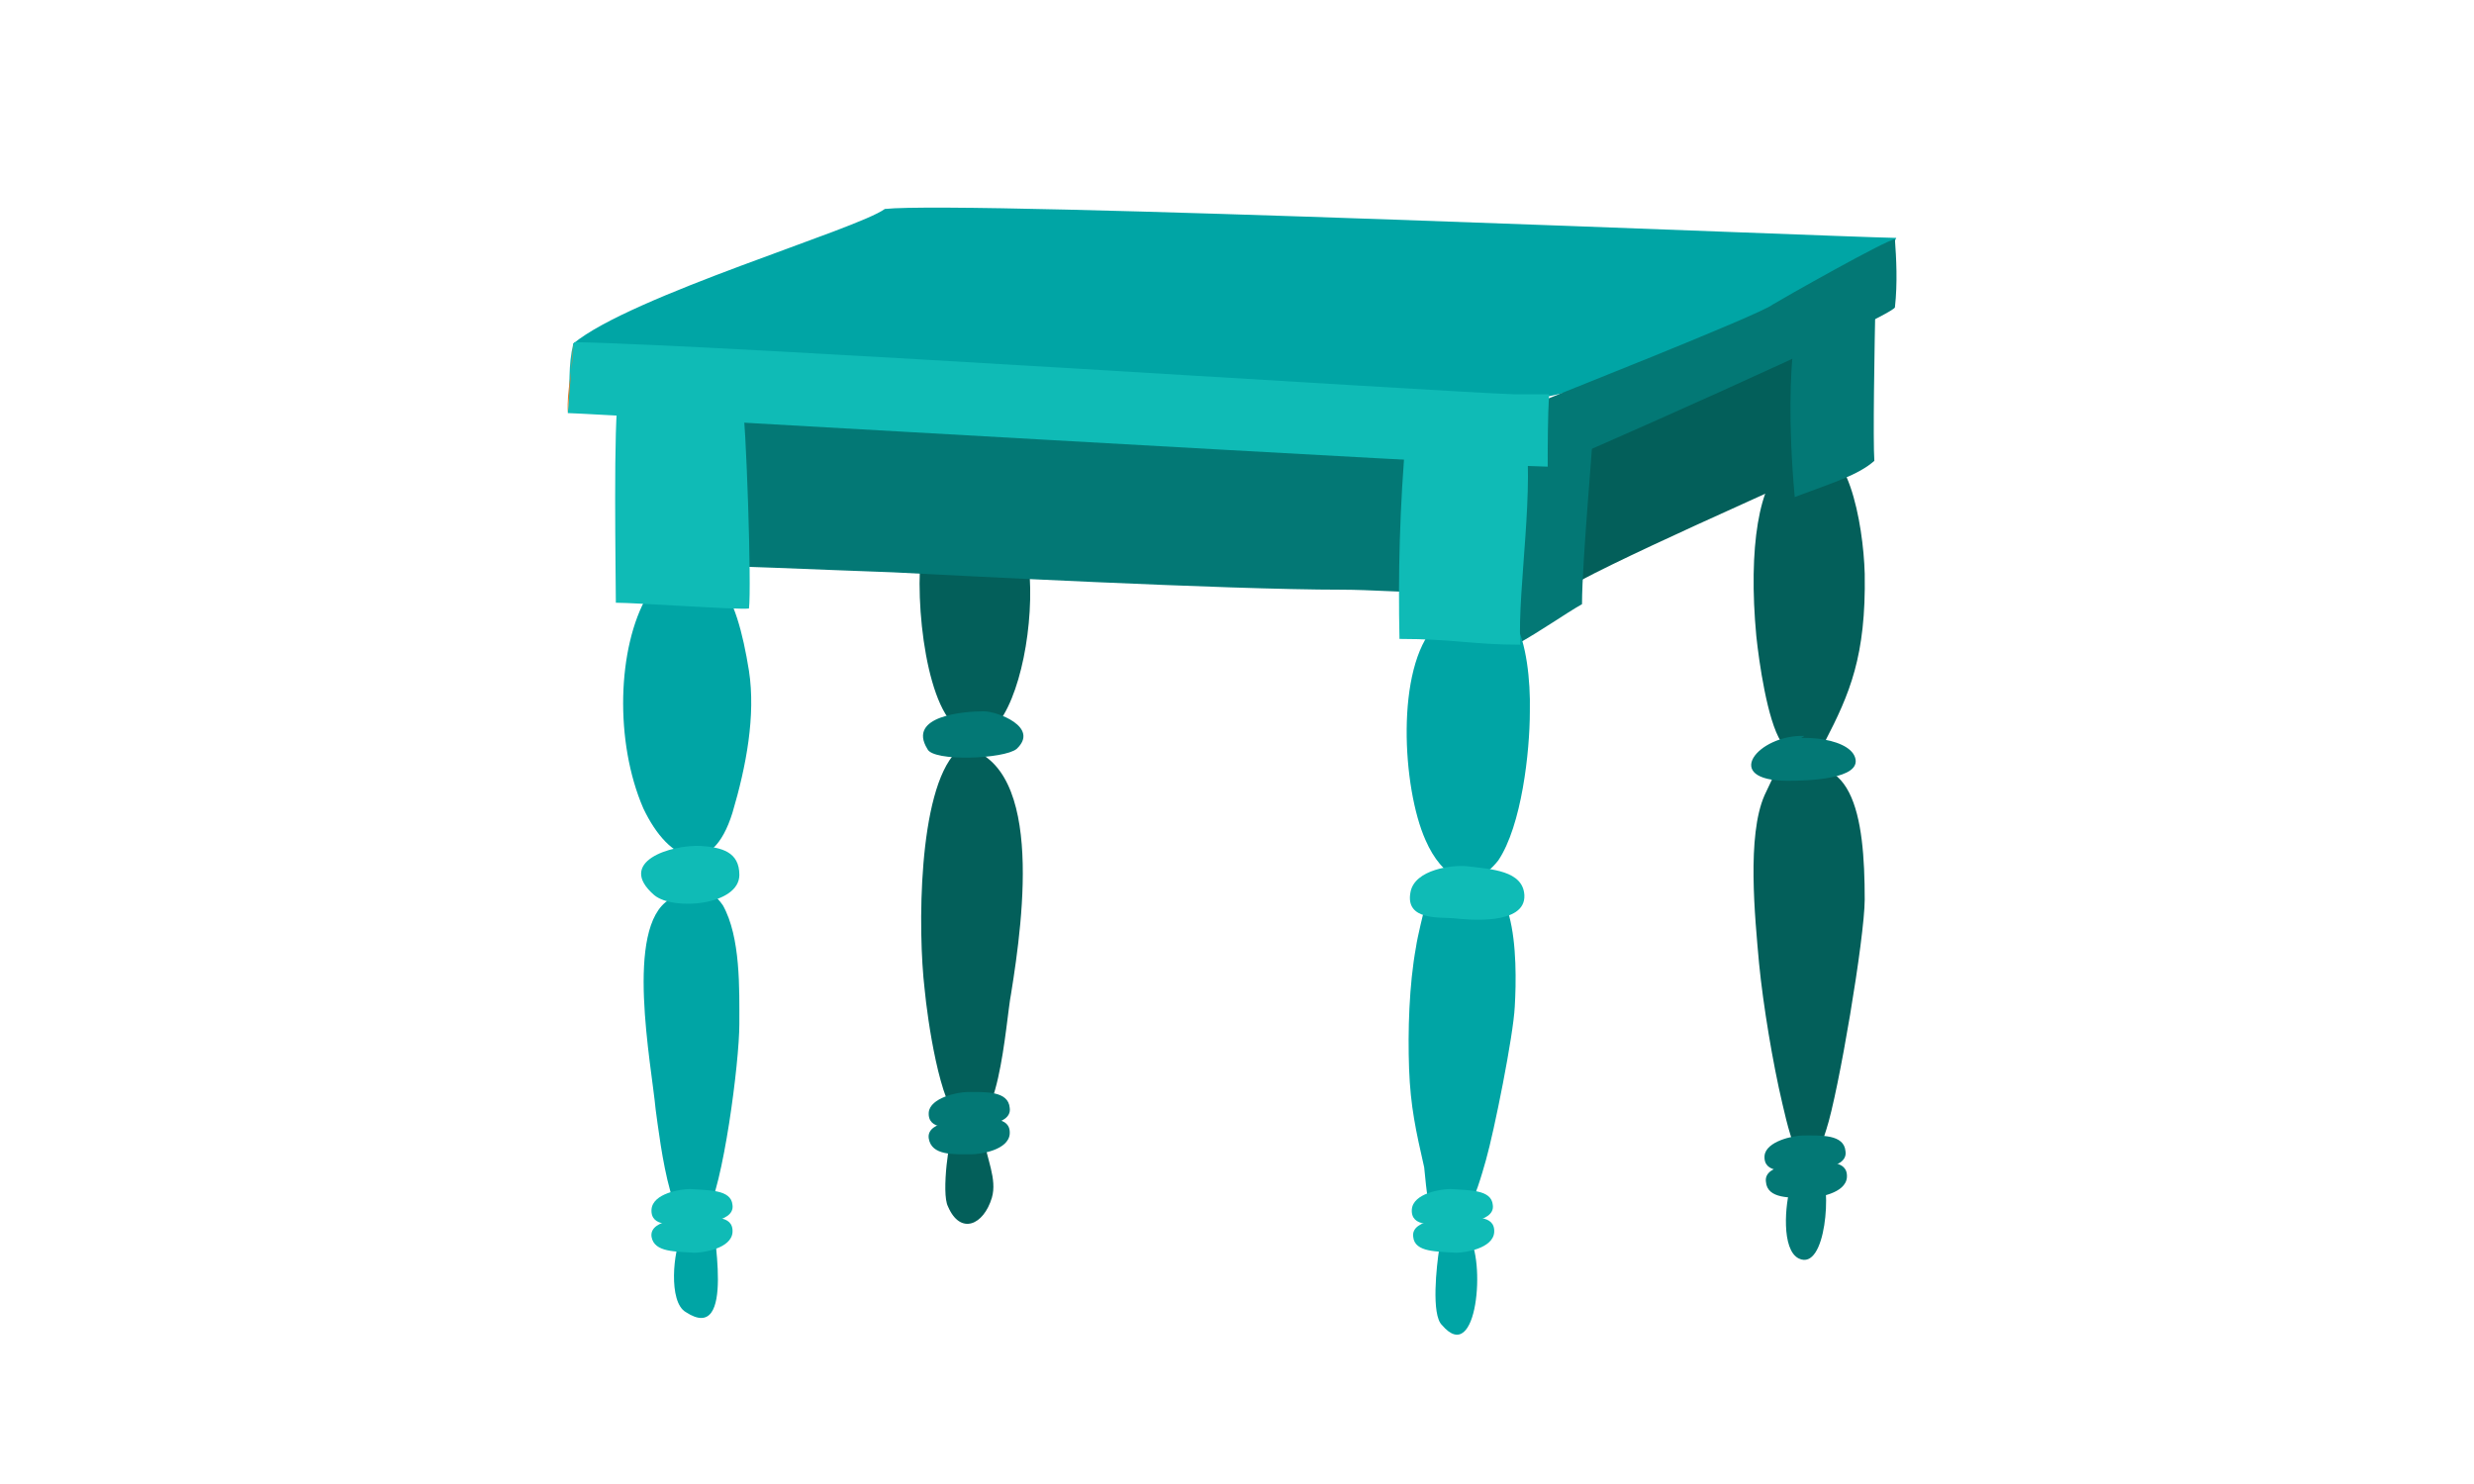 <?xml version="1.0" encoding="UTF-8" standalone="no"?>
<svg
   width="250"
   height="150"
   viewBox="0 0 250 150"
   fill="none"
   version="1.1"
   id="svg284"
   sodipodi:docname="svgPage63Table.svg"
   inkscape:version="1.2.1 (9c6d41e410, 2022-07-14)"
   xmlns:inkscape="http://www.inkscape.org/namespaces/inkscape"
   xmlns:sodipodi="http://sodipodi.sourceforge.net/DTD/sodipodi-0.dtd"
   xmlns="http://www.w3.org/2000/svg"
   xmlns:svg="http://www.w3.org/2000/svg">
  <defs
     id="defs288" />
  <sodipodi:namedview
     id="namedview286"
     pagecolor="#ffffff"
     bordercolor="#000000"
     borderopacity="0.25"
     inkscape:showpageshadow="2"
     inkscape:pageopacity="0.0"
     inkscape:pagecheckerboard="0"
     inkscape:deskcolor="#d1d1d1"
     showgrid="false"
     inkscape:zoom="2.1443782"
     inkscape:cx="86.272096"
     inkscape:cy="69.71718"
     inkscape:window-width="1920"
     inkscape:window-height="1018"
     inkscape:window-x="-8"
     inkscape:window-y="-8"
     inkscape:window-maximized="1"
     inkscape:current-layer="svg284" />
  <path
     d="m 145.441,126.186 c -0.277,1.756 -0.832,6.731 0.278,7.755 3.606,4.244 4.438,-6.731 2.635,-9.072"
     fill="#00a5a5"
     id="path216"
     style="stroke-width:0.806" />
  <path
     d="m 178.308,80.384 c -1.803,4.097 -0.971,12.292 -0.555,16.974 0.416,4.243 1.387,10.096 2.357,14.194 0.971,4.244 2.358,9.365 4.438,2.634 1.248,-3.805 3.883,-19.462 3.883,-23.267 0,-8.341 -1.11,-16.389 -9.292,-12.292"
     fill="#035f5a"
     id="path218"
     style="stroke-width:0.806" />
  <path
     d="m 180.944,119.893 c -0.555,1.756 -0.971,6.439 0.833,7.317 2.773,1.317 3.328,-7.317 2.218,-8.926"
     fill="#037875"
     id="path220"
     style="stroke-width:0.806" />
  <path
     d="m 180.389,46.875 c 1.525,-1.024 0.555,-0.732 2.219,-1.317 4.022,-1.756 5.686,7.316 5.824,12.438 0.139,8.341 -1.525,12.145 -4.022,16.974 -0.555,1.024 -3.328,0 -4.438,0 -1.387,-2.195 -2.219,-8.048 -2.496,-10.682 -0.833,-8.926 0.277,-15.657 2.912,-17.413 z"
     fill="#035f5a"
     id="path222"
     style="stroke-width:0.806" />
  <path
     d="m 181.638,74.824 c 0.139,-0.146 0.555,-0.293 0.694,-0.439 -4.715,-0.146 -8.46,4.536 -1.664,4.536 1.941,0 7.489,-0.146 6.795,-2.341 -0.693,-2.195 -6.657,-2.488 -8.182,-1.317"
     fill="#037875"
     id="path224"
     style="stroke-width:0.806" />
  <path
     d="m 96.625,75.995 c -3.883,3.951 -3.883,18.145 -3.19,23.998 0.277,2.927 1.525,11.853 3.606,13.316 3.883,2.78 4.577,-10.097 5.131,-12.877 1.248,-7.755 3.467,-24.144 -5.547,-25.022"
     fill="#035f5a"
     id="path226"
     style="stroke-width:0.806" />
  <path
     d="m 96.347,114.48 c -0.416,0.146 -1.248,6.145 -0.555,7.462 1.248,2.927 3.606,1.903 4.438,-0.878 0.555,-1.902 -0.555,-3.951 -0.832,-6.146"
     fill="#035f5a"
     id="path228"
     style="stroke-width:0.806" />
  <path
     d="m 143.916,91.944 c 0,0 -0.693,2.78 -0.832,3.805 -0.694,3.805 -0.832,8.487 -0.694,12.292 0.139,3.805 0.694,6.292 1.525,9.951 0.139,1.024 0.278,4.243 0.971,4.682 0.832,0.438 2.912,0.438 3.328,-0.293 0.832,-1.171 1.525,-3.658 1.941,-5.122 0.833,-2.926 2.774,-12.584 2.913,-15.511 0.277,-4.683 0.277,-15.95 -6.241,-11.706"
     fill="#00a5a5"
     id="path230"
     style="stroke-width:0.806" />
  <path
     d="m 67.64,90.92 c -4.577,2.78 -1.803,16.681 -1.387,21.218 0.416,2.926 1.803,15.511 5.131,10.536 1.664,-2.634 3.328,-15.219 3.328,-19.169 0,-3.512 0.139,-8.78 -1.664,-11.999 -1.387,-2.049 -4.993,-3.951 -6.657,-1.317"
     fill="#00a5a5"
     id="path232"
     style="stroke-width:0.806" />
  <path
     d="m 68.888,124.869 c -0.832,1.463 -1.387,6.731 0.416,7.756 5.131,3.365 2.635,-8.634 2.635,-10.39"
     fill="#00a5a5"
     id="path234"
     style="stroke-width:0.806" />
  <path
     d="m 158.894,44.387 c -0.694,2.78 -0.278,5.561 0.139,8.341 0.277,2.195 -2.496,5.414 -1.387,7.17 3.19,-2.341 24.824,-11.706 25.656,-12.292 0.694,-0.585 -0.138,-11.121 -0.555,-14.779 -3.606,1.463 -9.708,0.585 -12.897,2.927 -2.219,1.463 -4.993,2.049 -6.935,3.805"
     fill="#035f5a"
     id="path236"
     style="stroke-width:0.806" />
  <path
     d="m 93.574,53.46 c -1.387,3.951 -0.555,15.804 2.496,19.462 6.657,8.048 11.233,-17.852 5.27,-22.096 h -0.555"
     fill="#035f5a"
     id="path238"
     style="stroke-width:0.806" />
  <path
     d="m 99.398,71.897 c -1.942,0 -7.766,0.439 -5.686,3.805 0.555,1.317 7.766,1.024 9.014,0 2.358,-2.195 -1.942,-3.805 -3.328,-3.805 z"
     fill="#037875"
     id="path240"
     style="stroke-width:0.806" />
  <path
     d="m 161.112,41.461 c 0,1.902 -1.248,15.072 -1.248,19.608 -1.803,1.024 -4.022,2.634 -6.657,4.097 -1.248,-2.488 -3.19,-5.268 -4.854,-7.316 2.357,-3.951 3.19,-9.072 3.051,-13.901"
     fill="#037875"
     id="path242"
     style="stroke-width:0.806" />
  <path
     d="m 145.024,63.264 c -4.022,4.244 -3.328,16.389 -0.971,21.657 1.664,3.805 4.576,5.561 7.35,2.049 2.357,-3.512 3.19,-10.975 3.19,-15.072 0.139,-6.292 -1.664,-15.218 -7.766,-8.194"
     fill="#00a5a5"
     id="path244"
     style="stroke-width:0.806" />
  <path
     d="m 146.551,120.186 c -0.971,0 -3.745,0.439 -3.884,2.048 -0.139,1.903 2.358,1.463 3.329,1.463 0.971,0 5.131,0 4.853,-1.902 -0.139,-1.61 -2.496,-1.463 -4.299,-1.61 z"
     fill="#0fbbb6"
     id="path246"
     style="stroke-width:0.806" />
  <path
     d="m 147.106,126.624 c 0.971,0 3.744,-0.438 3.883,-2.048 0.139,-1.902 -2.357,-1.463 -3.329,-1.463 -0.971,0 -5.131,0 -4.853,1.903 0.139,1.609 2.496,1.463 4.299,1.609 z"
     fill="#0fbbb6"
     id="path248"
     style="stroke-width:0.806" />
  <path
     d="m 69.72,120.186 c -0.971,0 -3.744,0.439 -3.883,2.048 -0.139,1.903 2.358,1.463 3.328,1.463 0.971,0 5.131,0 4.854,-1.902 -0.139,-1.61 -2.496,-1.463 -4.299,-1.61 z"
     fill="#0fbbb6"
     id="path250"
     style="stroke-width:0.806" />
  <path
     d="m 70.137,126.624 c 0.971,0 3.744,-0.438 3.883,-2.048 0.139,-1.902 -2.358,-1.463 -3.328,-1.463 -0.971,0 -5.131,0 -4.854,1.903 0.277,1.609 2.496,1.463 4.299,1.609 z"
     fill="#0fbbb6"
     id="path252"
     style="stroke-width:0.806" />
  <path
     d="m 97.735,110.382 c -0.971,0 -3.744,0.586 -3.883,2.048 -0.139,1.903 2.358,1.463 3.328,1.463 0.971,0 5.131,0 4.854,-1.902 -0.139,-1.756 -2.496,-1.61 -4.299,-1.61 z"
     fill="#037875"
     id="path254"
     style="stroke-width:0.806" />
  <path
     d="m 98.149,116.674 c 0.971,0 3.744,-0.439 3.883,-2.049 0.139,-1.902 -2.358,-1.463 -3.328,-1.463 -0.971,0 -5.131,0 -4.854,1.902 0.277,1.756 2.496,1.61 4.299,1.61 z"
     fill="#037875"
     id="path256"
     style="stroke-width:0.806" />
  <path
     d="m 182.747,121.064 c 0.971,0 3.745,-0.439 3.884,-2.048 0.139,-1.903 -2.358,-1.463 -3.329,-1.463 -0.971,0 -5.131,0 -4.853,1.902 0.139,1.756 2.496,1.61 4.299,1.61 z"
     fill="#037875"
     id="path258"
     style="stroke-width:0.806" />
  <path
     d="m 182.193,114.772 c -0.971,0 -3.745,0.586 -3.884,2.049 -0.139,1.902 2.357,1.463 3.329,1.463 0.971,0 5.131,0 4.853,-1.902 -0.139,-1.756 -2.496,-1.61 -4.299,-1.61 z"
     fill="#037875"
     id="path260"
     style="stroke-width:0.806" />
  <path
     d="m 148.215,87.555 c -1.387,-0.146 -5.27,0.293 -5.686,2.634 -0.555,2.927 3.051,2.488 4.438,2.634 1.387,0.146 7.211,0.732 7.073,-2.341 -0.139,-2.488 -3.329,-2.634 -5.825,-2.927 z"
     fill="#0fbbb6"
     id="path262"
     style="stroke-width:0.806" />
  <path
     d="m 73.326,57.264 c -0.971,-0.146 8.737,0.293 16.919,0.585 5.825,0.293 33.561,1.756 45.349,1.756 2.774,0 6.657,0.293 9.43,0.293 0.139,-5.707 -0.555,-11.56 -0.832,-17.121 -12.343,-1.902 -69.064,-2.049 -73.086,-1.902 -0.971,6.146 0.832,9.95 0.971,15.365"
     fill="#037875"
     id="path264"
     style="stroke-width:0.806" />
  <path
     d="m 65.421,60.191 c -3.051,5.268 -3.328,14.779 -0.416,21.51 2.635,5.561 6.934,7.17 9.014,0.439 1.387,-4.683 2.358,-9.804 1.664,-14.34 -1.248,-7.756 -3.606,-13.609 -10.263,-7.609 z"
     fill="#00a5a5"
     id="path266"
     style="stroke-width:0.806" />
  <path
     d="m 70.83,85.506 c -3.051,-0.146 -8.598,1.61 -4.715,4.975 1.942,1.61 8.598,1.024 8.598,-2.049 0,-2.341 -1.803,-2.78 -3.883,-2.927 z"
     fill="#0fbbb6"
     id="path268"
     style="stroke-width:0.806" />
  <path
     d="m 62.509,40.144 c -0.555,1.756 -0.277,18.438 -0.277,20.779 2.08,0 12.343,0.732 13.452,0.585 0.277,-2.195 -0.277,-18.73 -0.693,-21.364"
     fill="#0fbbb6"
     id="path270"
     style="stroke-width:0.806" />
  <path
     d="m 142.112,43.509 c -0.694,7.902 -0.833,14.633 -0.694,21.071 5.409,0 7.489,0.585 12.204,0.585 -0.277,-5.853 1.525,-15.804 0.416,-22.388"
     fill="#0fbbb6"
     id="path272"
     style="stroke-width:0.806" />
  <path
     d="m 57.932,34.73 c 5.825,-4.829 28.707,-11.56 31.481,-13.609 8.182,-0.878 94.859,2.78 102.208,2.927 -1.664,3.951 -13.313,7.902 -21.773,11.706 -12.343,5.561 -24.408,6.146 -36.335,6.146 -10.817,0 -25.934,-0.585 -36.751,-1.463 -10.54,-0.878 -21.218,-0.878 -31.203,-3.951 -2.635,-0.878 -6.934,2.488 -7.628,-1.756 z"
     fill="#00a5a5"
     id="path274"
     style="stroke-width:0.806" />
  <path
     d="m 181.221,35.022 c -0.278,2.78 -0.555,7.463 0.138,15.218 3.884,-1.463 6.38,-2.195 8.044,-3.658 -0.139,-2.195 0,-10.682 0.138,-17.413 -0.971,0.146 -7.211,4.975 -7.627,5.853"
     fill="#037875"
     id="path276"
     style="stroke-width:0.806" />
  <path
     d="m 155.704,40.583 c 0.277,-0.146 22.189,-8.78 23.437,-9.804 0.693,-0.439 11.788,-6.731 12.343,-6.585 0.138,1.902 0.277,4.39 0,6.877 -0.416,1.024 -34.809,16.243 -35.225,16.243 -0.278,0 -1.387,-2.341 -1.803,-3.366 -0.416,-1.024 -0.277,-1.61 0.278,-2.488 0.277,-0.439 0.693,-0.732 0.971,-0.878 z"
     fill="#037875"
     id="path278"
     style="stroke-width:0.806" />
  <path
     d="m 58.071,34.583 c 15.116,0.293 86.676,4.975 94.859,5.268 h 3.606 c -0.139,2.341 -0.139,5.268 -0.139,7.317 -4.576,0 -97.216,-5.414 -99.019,-5.414 0.277,-3.073 2e-6,-4.683 0.555,-7.024 z"
     fill="#0fbbb6"
     id="path280"
     style="stroke-width:0.806" />
  <path
     d="m 57.378,41.753 c -0.139,-2.488 0.555,-4.39 0.555,-7.024 z"
     fill="#db7e2d"
     id="path282"
     style="stroke-width:0.806" />
</svg>
